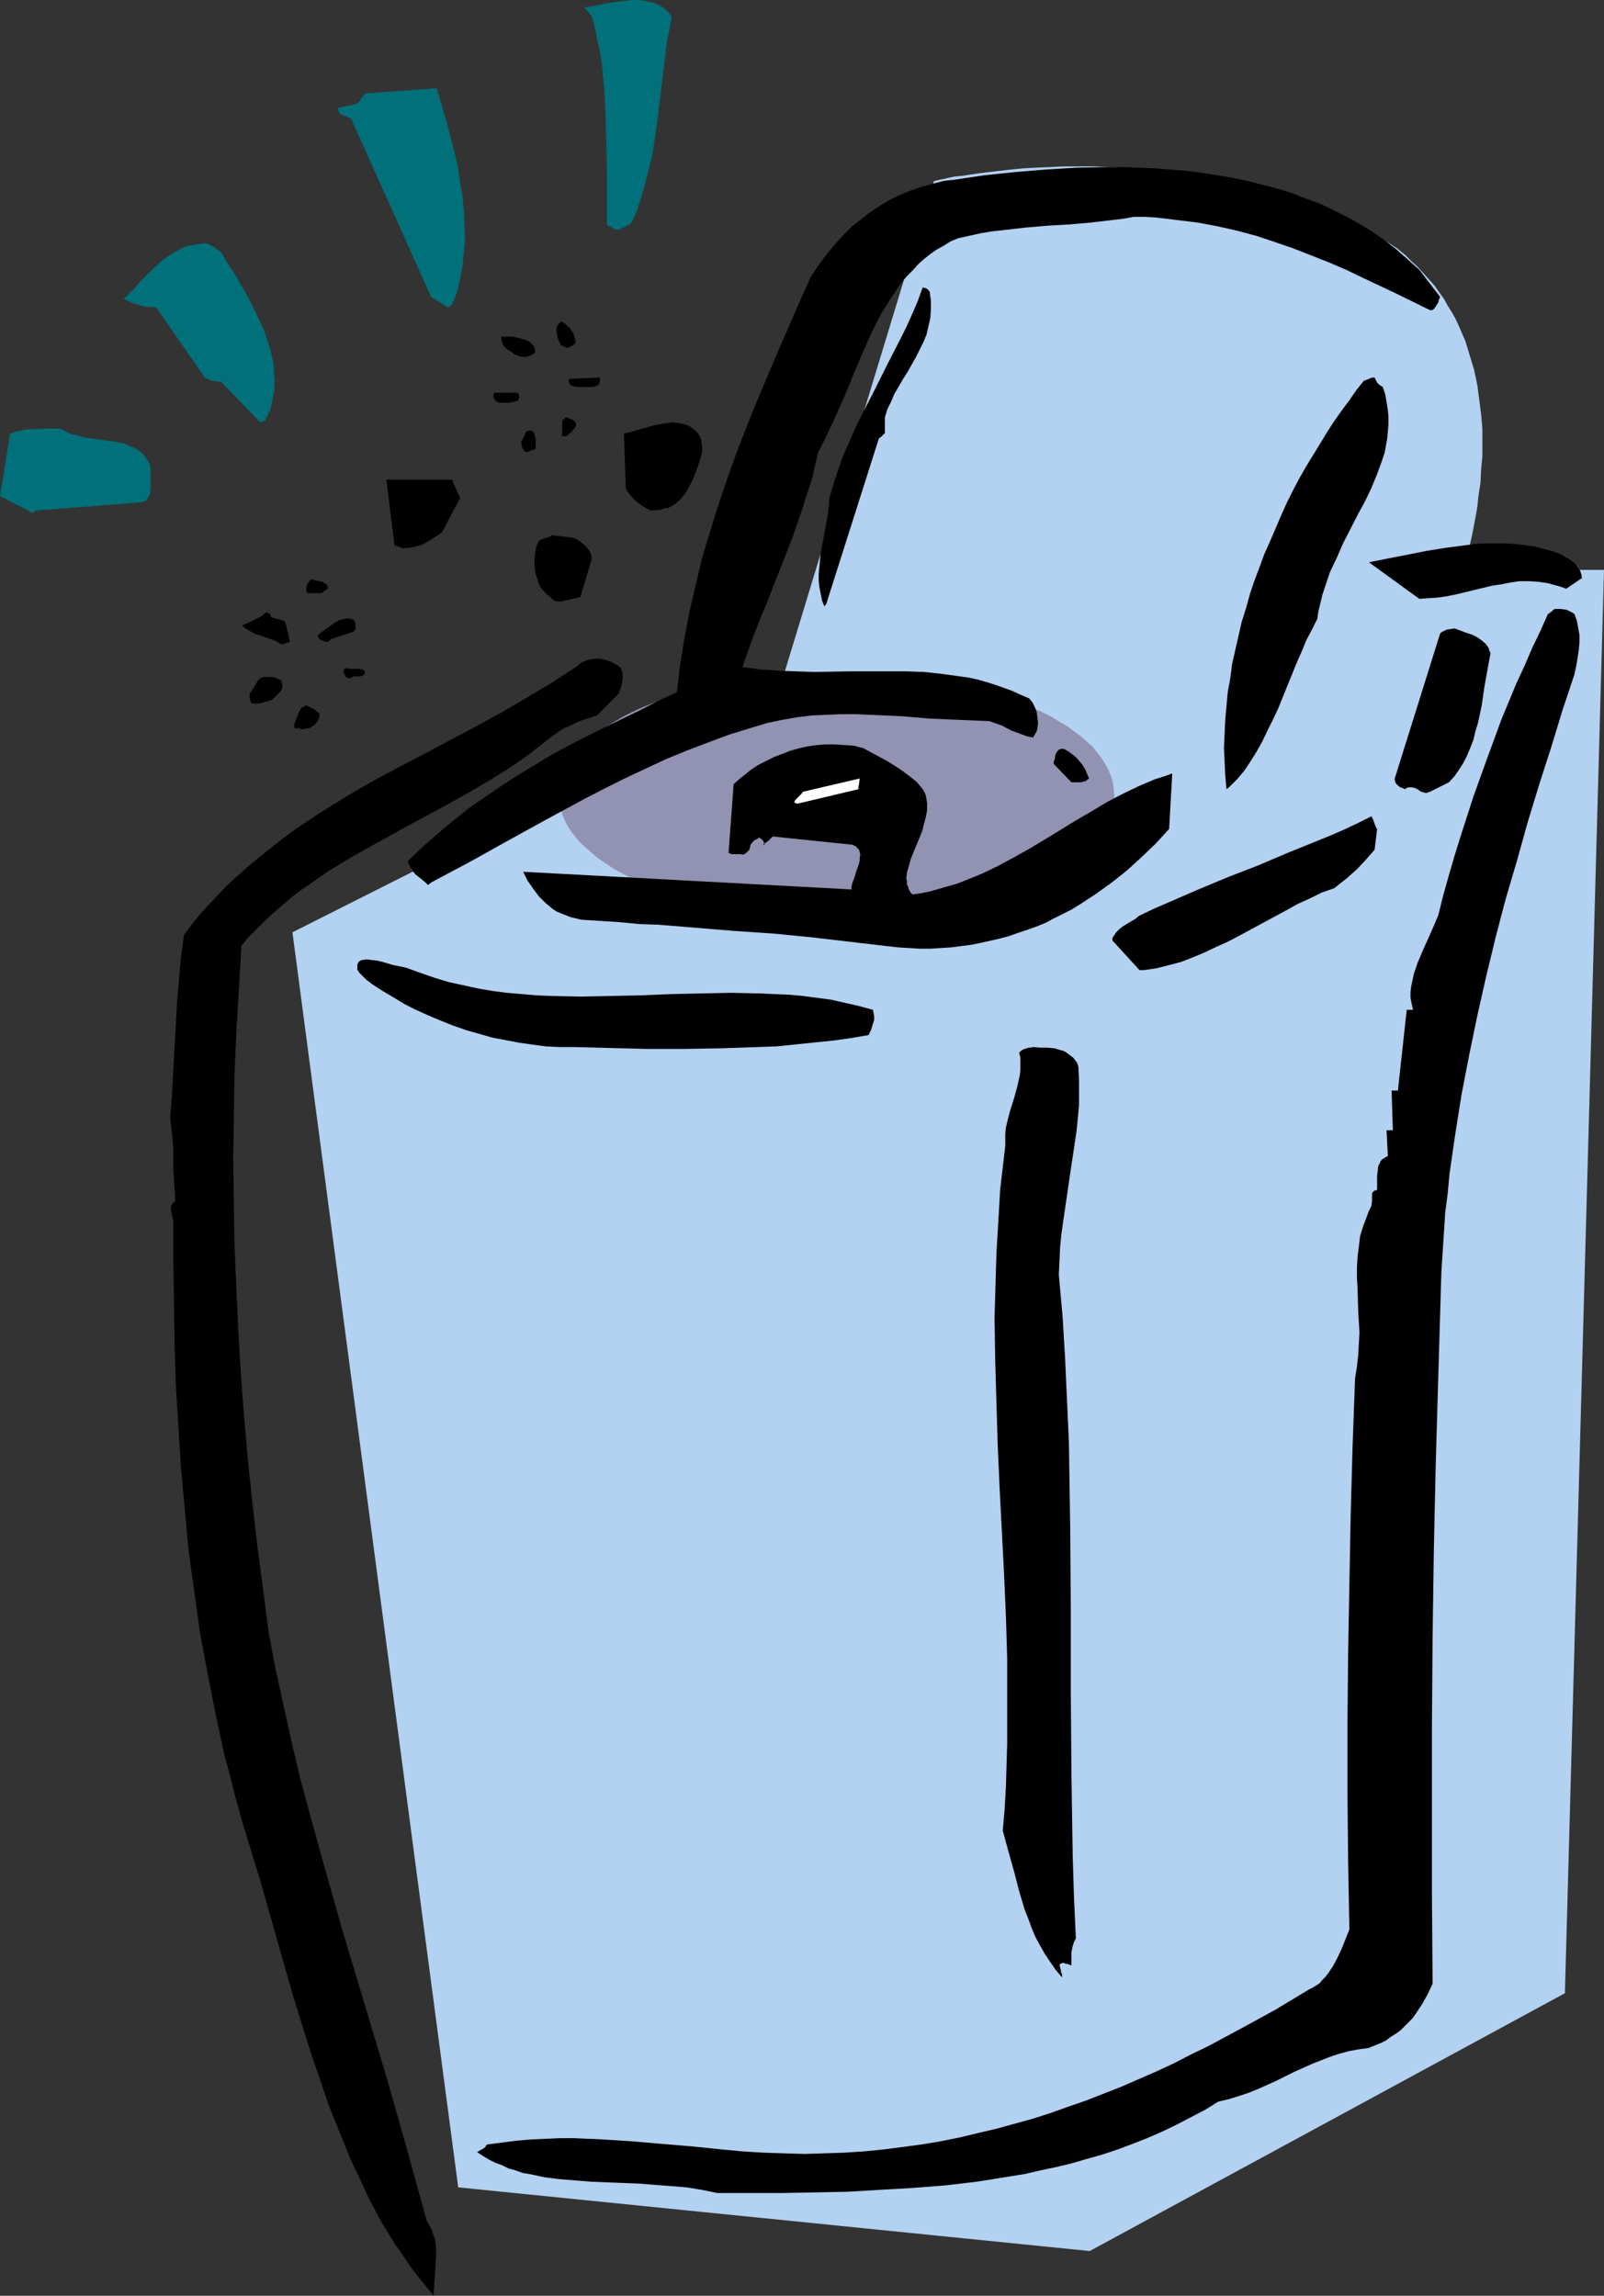 <?xml version="1.0" encoding="UTF-8" standalone="no"?>
<svg
   version="1.0"
   width="108.808mm"
   height="155.711mm"
   id="svg34"
   sodipodi:docname="Washer 03.wmf"
   xmlns:inkscape="http://www.inkscape.org/namespaces/inkscape"
   xmlns:sodipodi="http://sodipodi.sourceforge.net/DTD/sodipodi-0.dtd"
   xmlns="http://www.w3.org/2000/svg"
   xmlns:svg="http://www.w3.org/2000/svg">
  <rect width="100%" height="100%" fill="#333333" stroke="none"/>
  <sodipodi:namedview
     id="namedview34"
     pagecolor="#ffffff"
     bordercolor="#000000"
     borderopacity="0.25"
     inkscape:showpageshadow="2"
     inkscape:pageopacity="0.0"
     inkscape:pagecheckerboard="0"
     inkscape:deskcolor="#d1d1d1"
     inkscape:document-units="mm" />
  <defs
     id="defs1">
    <pattern
       id="WMFhbasepattern"
       patternUnits="userSpaceOnUse"
       width="6"
       height="6"
       x="0"
       y="0" />
  </defs>
  <path
     style="fill:#b3d1f0;fill-opacity:1;fill-rule:evenodd;stroke:none"
     d="M 117.475,560.721 74.977,238.993 200.047,175.973 239.475,46.377 h 0.162 v 0 h 0.323 l 0.162,-0.162 h 0.323 l 0.485,-0.162 0.97,-0.162 1.293,-0.323 1.616,-0.323 1.777,-0.162 2.101,-0.323 2.262,-0.323 2.585,-0.323 2.747,-0.323 2.909,-0.323 3.232,-0.323 3.232,-0.162 3.555,-0.162 3.555,-0.162 h 3.878 3.878 l 4.201,0.162 4.201,0.162 4.201,0.323 4.524,0.485 4.524,0.485 4.524,0.808 4.686,0.808 4.848,0.97 4.686,1.131 4.848,1.293 4.848,1.454 5.009,1.616 4.848,1.939 5.009,2.101 2.424,1.131 2.262,1.131 2.101,1.131 2.101,1.454 2.101,1.293 1.939,1.293 1.777,1.454 1.616,1.616 1.616,1.454 1.454,1.616 1.454,1.616 1.454,1.616 1.131,1.616 1.293,1.778 0.97,1.778 1.131,1.778 0.97,1.778 0.808,1.778 1.616,3.717 1.131,3.717 1.131,3.717 0.808,3.878 0.485,3.717 0.485,3.717 0.323,3.717 v 3.555 3.555 l -0.323,3.393 -0.162,3.393 -0.485,3.07 -0.323,3.07 -0.485,2.747 -0.485,2.585 -0.485,2.424 -0.485,2.101 -0.485,1.778 -0.323,0.808 -0.162,0.808 -0.162,0.646 -0.162,0.646 -0.162,0.323 -0.162,0.485 v 0.323 l -0.162,0.162 v 0.162 0.162 h 36.196 l -10.019,364.873 -121.838,66.091 z"
     id="path1" />
  <path
     style="fill:#9292b3;fill-opacity:1;fill-rule:evenodd;stroke:none"
     d="m 214.914,172.418 h 3.555 l 3.555,0.162 3.555,0.162 3.555,0.323 3.393,0.323 3.393,0.323 3.232,0.485 3.232,0.646 3.232,0.646 2.909,0.646 3.07,0.808 2.909,0.808 2.747,0.808 2.585,0.97 2.585,0.97 2.424,0.97 2.424,1.131 2.262,1.131 2.101,1.293 1.939,1.131 1.777,1.293 1.777,1.293 1.616,1.454 1.454,1.293 1.131,1.454 1.131,1.454 0.97,1.616 0.808,1.454 0.646,1.616 0.485,1.616 0.162,1.616 0.162,1.616 -0.162,1.616 -0.162,1.616 -0.485,1.616 -0.646,1.454 -0.808,1.616 -0.97,1.454 -1.131,1.454 -1.131,1.454 -1.454,1.293 -1.616,1.454 -1.777,1.293 -1.777,1.293 -1.939,1.293 -2.101,1.131 -2.262,1.131 -2.424,1.131 -2.424,0.97 -2.585,0.97 -2.585,0.97 -2.747,0.97 -2.909,0.808 -3.07,0.646 -2.909,0.808 -3.232,0.646 -3.232,0.485 -3.232,0.485 -3.393,0.485 -3.393,0.323 -3.555,0.323 -3.555,0.162 -3.555,0.162 h -3.555 -3.717 l -3.717,-0.162 -3.555,-0.162 -3.555,-0.323 -3.393,-0.323 -3.393,-0.485 -3.393,-0.485 -3.232,-0.485 -3.07,-0.646 -3.07,-0.808 -3.07,-0.646 -2.909,-0.808 -2.747,-0.97 -2.747,-0.97 -2.585,-0.97 -2.424,-0.97 -2.424,-1.131 -2.262,-1.131 -2.101,-1.131 -1.939,-1.293 -1.939,-1.293 -1.616,-1.293 -1.616,-1.454 -1.454,-1.293 -1.293,-1.454 -1.131,-1.454 -0.97,-1.454 -0.808,-1.616 -0.646,-1.454 -0.323,-1.616 -0.323,-1.616 -0.162,-1.616 0.162,-1.616 0.323,-1.616 0.323,-1.616 0.646,-1.616 0.808,-1.454 0.97,-1.616 1.131,-1.454 1.293,-1.454 1.454,-1.293 1.616,-1.454 1.616,-1.293 1.939,-1.293 1.939,-1.131 2.101,-1.293 2.262,-1.131 2.424,-1.131 2.424,-0.97 2.585,-0.97 2.747,-0.97 2.747,-0.808 2.909,-0.808 3.07,-0.808 3.07,-0.646 3.07,-0.646 3.232,-0.646 3.393,-0.485 3.393,-0.323 3.393,-0.323 3.555,-0.323 3.555,-0.162 3.717,-0.162 z"
     id="path2" />
  <path
     style="fill:#000000;fill-opacity:1;fill-rule:evenodd;stroke:none"
     d="m 111.173,588.03 0.162,-2.424 0.323,-4.686 0.162,-2.424 v -2.262 l -0.162,-1.293 -0.162,-1.131 -0.485,-1.131 -0.323,-1.131 -0.646,-1.131 -0.646,-1.131 -2.585,-9.372 -2.585,-9.372 -5.332,-18.745 -11.311,-37.651 -5.332,-18.906 -2.585,-9.372 -2.585,-9.534 -2.262,-9.534 -2.101,-9.534 -2.101,-9.534 -1.777,-9.534 -1.454,-11.311 -1.454,-10.988 -1.293,-11.15 -1.131,-10.988 -0.97,-10.988 -0.808,-10.827 -0.646,-10.988 -0.485,-10.827 -0.485,-10.988 -0.162,-10.988 -0.162,-10.827 0.162,-10.988 0.162,-10.827 0.485,-10.988 0.646,-10.988 0.646,-11.15 1.939,-2.262 2.101,-2.101 2.101,-2.101 2.101,-1.939 2.262,-1.939 2.262,-1.939 2.262,-1.778 2.424,-1.616 4.848,-3.393 5.009,-3.07 5.171,-2.909 10.503,-5.817 10.503,-5.656 5.171,-2.909 5.171,-3.07 5.009,-3.07 4.848,-3.393 2.262,-1.778 2.262,-1.778 1.454,-1.131 1.616,-1.131 1.454,-0.97 1.616,-0.646 1.616,-0.808 1.616,-0.646 3.555,-1.131 5.656,-5.656 0.162,-0.646 0.323,-0.646 0.162,-0.808 0.162,-0.808 0.162,-0.97 v -0.808 l -0.162,-0.97 -0.323,-0.808 -0.485,-0.485 -0.485,-0.323 -1.454,-0.808 -1.454,-0.485 -1.454,-0.323 h -1.616 l -0.808,0.162 -0.808,0.162 -0.646,0.323 -0.646,0.162 -0.646,0.485 -0.485,0.485 -3.232,2.101 -3.232,2.101 -6.464,3.878 -6.625,3.878 -6.787,3.717 -13.412,7.11 -6.787,3.555 -6.625,3.555 -6.625,3.878 -6.464,4.04 -3.232,2.101 -3.07,2.101 -3.07,2.262 -3.07,2.424 -3.07,2.424 -2.909,2.424 -2.909,2.585 -2.909,2.747 -2.747,2.909 -2.747,2.909 -2.585,3.07 -2.424,3.232 -0.808,5.817 -0.485,5.656 -0.485,5.656 -0.323,5.817 -0.323,5.817 -0.323,5.817 -0.323,6.14 -0.485,6.14 0.323,2.909 0.323,2.747 0.162,2.585 v 2.585 2.424 l 0.162,2.585 0.162,2.747 0.162,2.747 -0.646,0.646 -0.323,0.485 -0.162,0.646 v 0.646 l 0.162,0.646 0.162,0.646 0.323,1.454 v 10.503 l 0.162,10.503 0.162,10.503 0.323,10.503 0.646,10.503 0.646,10.503 0.97,10.503 0.97,10.665 1.454,10.503 1.454,10.503 1.939,10.503 2.101,10.665 2.262,10.503 1.454,5.333 1.293,5.171 1.454,5.333 1.616,5.333 1.616,5.333 1.616,5.171 8.403,29.571 2.262,7.272 2.262,7.272 2.424,7.11 2.424,7.11 2.747,6.787 2.747,6.787 3.07,6.464 1.454,3.232 1.616,3.07 1.616,3.07 1.777,2.909 1.777,2.909 1.939,2.747 1.939,2.909 1.939,2.585 2.101,2.585 2.101,2.585 z"
     id="path3" />
  <path
     style="fill:#000000;fill-opacity:1;fill-rule:evenodd;stroke:none"
     d="m 183.888,562.176 h 8.241 8.241 l 8.403,-0.162 8.403,-0.162 8.241,-0.485 8.403,-0.485 8.403,-0.646 8.241,-0.97 4.04,-0.646 4.04,-0.646 4.04,-0.646 4.201,-0.97 3.878,-0.808 4.04,-0.97 3.878,-1.131 4.04,-1.131 3.878,-1.293 3.878,-1.454 3.717,-1.454 3.717,-1.616 3.717,-1.778 3.717,-1.939 3.717,-1.939 3.393,-2.101 2.747,-0.646 2.585,-0.808 2.424,-0.808 2.424,-0.97 4.686,-2.101 4.524,-2.262 4.686,-2.101 4.524,-1.778 2.424,-0.808 2.424,-0.646 2.585,-0.485 2.424,-0.323 1.616,-0.646 1.616,-0.646 1.293,-0.646 1.293,-0.97 1.293,-0.808 1.131,-0.808 0.97,-0.97 1.131,-1.131 0.97,-0.97 0.808,-1.131 1.616,-2.424 1.454,-2.585 1.293,-2.747 -0.162,-22.461 v -22.3 -22.138 l 0.162,-22.138 0.323,-22.138 0.485,-22.138 0.646,-22.138 0.646,-21.976 0.162,-5.171 0.323,-5.009 0.323,-5.009 0.323,-5.009 0.646,-5.009 0.485,-5.171 1.454,-10.019 1.616,-10.18 1.939,-10.019 2.101,-10.18 2.262,-10.019 2.424,-10.019 2.585,-9.857 2.909,-9.857 2.747,-9.857 2.909,-9.534 3.07,-9.534 2.909,-9.534 3.07,-9.211 0.485,-2.262 0.323,-1.939 0.323,-2.101 0.162,-1.939 v -1.939 l -0.323,-1.778 -0.323,-1.778 -0.646,-1.778 -0.485,-0.323 -0.646,-0.323 -0.646,-0.323 -0.485,-0.162 -1.454,-0.162 h -1.293 l -0.323,0.162 -0.162,0.162 -0.162,0.162 v 0 l -0.162,0.162 -0.485,0.323 -0.162,0.162 -0.323,0.162 -1.939,4.363 -2.101,4.363 -1.939,4.525 -2.101,4.525 -1.939,4.686 -1.939,4.686 -3.555,9.695 -3.555,9.857 -3.232,10.019 -1.616,5.171 -1.454,5.009 -1.454,5.171 -1.293,5.171 -1.293,3.07 -2.747,6.14 -1.293,3.07 -0.485,1.454 -0.485,1.454 -0.323,1.616 -0.323,1.454 -0.162,1.454 v 1.454 l 0.323,1.616 0.323,1.454 h -1.616 l -2.262,20.684 h -1.616 l 0.323,10.18 h -1.616 l 0.323,6.625 -0.646,0.323 -0.485,0.323 -0.485,0.323 -0.323,0.485 -0.162,0.485 -0.323,0.485 -0.162,1.293 -0.162,1.293 v 2.585 1.131 h -0.323 l -0.323,0.162 -0.323,0.162 -0.323,0.485 v 0.485 1.293 l -0.162,1.454 -0.646,1.293 -0.485,1.293 -0.97,2.585 -0.808,2.585 -0.323,2.747 -0.323,2.585 -0.162,2.585 v 2.747 l 0.162,2.747 0.162,5.656 0.323,5.656 -0.162,2.909 -0.162,2.909 -0.323,2.909 -0.485,3.07 -0.646,17.937 -0.485,17.613 -0.323,17.613 -0.323,17.452 -0.162,17.613 v 17.613 l 0.162,17.613 0.162,8.888 0.162,8.888 -1.939,4.848 -1.131,2.424 -1.131,2.101 -1.293,1.939 -0.646,0.808 -0.808,0.808 -0.646,0.808 -0.97,0.646 -0.808,0.485 -0.97,0.485 -8.564,5.171 -8.564,4.686 -8.726,4.686 -4.363,2.101 -4.363,2.262 -4.524,2.101 -8.887,3.878 -4.524,1.778 -4.524,1.778 -4.686,1.616 -4.524,1.616 -4.524,1.454 -4.686,1.293 -4.686,1.293 -4.848,1.131 -4.686,1.131 -4.848,0.97 -4.848,0.808 -4.848,0.646 -5.009,0.646 -5.009,0.485 -5.009,0.323 -5.009,0.162 -5.171,0.162 -5.171,-0.162 -5.171,-0.162 -5.332,-0.323 -5.171,-0.485 -7.918,-0.808 -7.756,-0.646 -7.595,-0.646 -7.433,-0.485 -7.433,-0.323 h -3.717 l -3.717,0.162 -3.717,0.162 -3.717,0.323 -3.717,0.485 -3.717,0.485 -0.323,0.323 -0.162,0.323 -0.646,0.485 -0.646,0.323 -0.485,0.323 -0.323,0.162 1.454,0.97 1.616,0.97 1.616,0.808 1.777,0.646 1.616,0.808 1.777,0.485 1.777,0.646 1.939,0.323 3.717,0.808 3.878,0.485 4.04,0.323 4.04,0.323 8.079,0.323 4.201,0.162 4.04,0.323 4.201,0.323 4.04,0.323 3.878,0.646 z"
     id="path4" />
  <path
     style="fill:#000000;fill-opacity:1;fill-rule:evenodd;stroke:none"
     d="m 272.278,506.103 v -0.162 l -0.162,-0.162 -0.162,-0.808 -0.162,-0.646 -0.162,-0.646 0.323,-0.323 0.485,-0.162 h 0.323 l 0.323,0.162 0.808,0.162 0.808,0.323 v -1.778 -1.616 l 0.162,-0.808 0.162,-0.808 0.323,-0.97 0.485,-0.97 -0.485,-10.665 -0.323,-10.503 -0.162,-10.503 -0.162,-10.665 -0.162,-21.007 v -21.168 l -0.162,-21.33 -0.162,-10.503 -0.162,-10.827 -0.485,-10.665 -0.485,-10.665 -0.646,-10.827 -0.97,-10.827 0.162,-3.393 0.162,-3.555 0.323,-3.393 0.485,-3.393 0.97,-6.625 0.97,-6.625 0.97,-6.464 0.485,-3.232 0.323,-3.232 0.323,-3.393 v -3.232 -3.393 l -0.162,-3.393 -0.323,-0.97 -0.485,-0.646 -0.485,-0.646 -0.646,-0.485 -0.646,-0.485 -0.646,-0.485 -0.646,-0.323 -0.646,-0.162 -1.616,-0.485 -1.777,-0.162 h -1.777 l -1.939,-0.162 -0.646,0.162 h -0.485 l -0.485,0.162 -0.97,0.323 -0.485,0.323 -0.485,0.485 0.323,1.293 v 1.454 1.616 l -0.162,1.454 -0.323,1.454 -0.323,1.454 -0.808,2.909 -0.97,3.07 -0.808,3.07 -0.323,1.454 -0.162,1.616 v 1.454 1.616 l -0.646,5.494 -0.646,5.494 -0.323,5.494 -0.323,5.494 -0.323,5.494 -0.162,5.494 -0.323,10.988 0.162,10.827 0.323,10.988 0.323,10.827 0.485,10.988 1.131,21.815 0.485,10.988 0.323,10.827 v 11.15 10.988 l -0.162,5.494 -0.162,5.494 -0.323,5.656 -0.485,5.494 1.454,5.332 1.454,5.171 1.293,5.009 1.454,4.848 0.97,2.424 0.808,2.262 0.97,2.262 1.131,2.101 1.293,2.262 1.293,1.939 1.454,2.101 1.616,1.939 z"
     id="path5" />
  <path
     style="fill:#000000;fill-opacity:1;fill-rule:evenodd;stroke:none"
     d="m 146.885,268.403 18.906,0.485 h 9.534 l 9.534,-0.162 9.534,-0.323 4.686,-0.162 4.686,-0.485 4.686,-0.485 4.848,-0.485 4.686,-0.646 4.686,-0.808 0.323,-0.646 0.323,-0.646 0.485,-1.616 0.323,-0.97 v -0.808 l -0.162,-0.97 -0.162,-0.808 -3.555,-0.97 -3.555,-0.808 -3.555,-0.808 -3.555,-0.485 -3.717,-0.485 -3.555,-0.323 -3.717,-0.162 -3.717,-0.162 -7.595,-0.162 -7.595,0.162 -7.595,0.162 -7.595,0.323 -7.756,0.162 -7.756,0.162 -7.595,-0.162 -3.878,-0.162 -3.717,-0.323 -3.878,-0.323 -3.717,-0.485 -3.717,-0.646 -3.717,-0.808 -3.717,-0.808 -3.717,-1.131 -3.717,-1.293 -3.555,-1.293 -1.616,-0.323 -1.616,-0.323 -2.747,-0.808 -1.293,-0.323 -1.454,-0.162 -1.293,-0.162 -1.293,0.162 -0.646,0.323 -0.323,0.485 -0.162,0.323 v 0.485 0.323 0.485 l 0.485,0.808 0.808,0.808 0.808,0.808 0.323,0.323 0.485,0.323 0.808,0.646 2.747,1.778 2.747,1.616 2.909,1.778 2.909,1.454 3.232,1.454 3.07,1.293 3.232,1.293 3.232,1.131 3.393,0.97 3.393,0.97 3.393,0.646 3.393,0.646 3.393,0.485 3.555,0.485 3.393,0.162 z"
     id="path6" />
  <path
     style="fill:#000000;fill-opacity:1;fill-rule:evenodd;stroke:none"
     d="m 293.284,248.689 3.232,-0.485 3.232,-0.808 3.07,-0.808 2.909,-1.131 3.07,-1.293 3.07,-1.454 2.909,-1.293 3.07,-1.616 5.979,-3.232 5.979,-3.232 2.909,-1.616 3.232,-1.454 2.909,-1.454 3.232,-1.131 1.616,-1.293 1.454,-1.131 1.454,-1.293 1.293,-1.131 2.262,-2.424 1.131,-1.293 1.131,-1.293 0.646,-5.333 -0.162,-0.162 -0.162,-0.323 -0.323,-0.808 -0.323,-0.97 -0.485,-0.97 -3.232,1.616 -3.393,1.616 -3.717,1.616 -3.555,1.454 -7.595,3.07 -7.595,3.232 -7.918,3.07 -7.756,3.232 -7.433,3.232 -3.717,1.616 -3.717,1.778 -0.97,0.808 -1.131,0.646 -2.101,1.293 -0.808,0.646 -0.808,0.808 -0.646,0.97 -0.323,0.485 v 0.646 l 6.948,7.595 z"
     id="path7" />
  <path
     style="fill:#000000;fill-opacity:1;fill-rule:evenodd;stroke:none"
     d="m 227.518,242.548 2.909,0.323 2.747,0.162 2.585,0.162 h 2.747 l 2.585,-0.162 2.585,-0.162 2.585,-0.323 2.585,-0.323 2.424,-0.485 5.009,-1.131 2.424,-0.646 2.262,-0.808 2.424,-0.808 2.262,-0.808 2.424,-0.97 2.101,-1.131 2.262,-1.131 2.262,-1.131 2.101,-1.293 4.201,-2.747 4.04,-2.909 3.878,-3.07 3.717,-3.393 3.717,-3.555 3.393,-3.717 0.808,-14.22 -2.262,0.808 -2.101,0.646 -4.201,1.778 -4.04,1.939 -4.04,2.101 -4.04,2.424 -3.878,2.262 -7.918,4.848 -4.04,2.424 -4.04,2.262 -4.201,2.262 -4.04,1.939 -4.363,1.778 -2.101,0.808 -2.262,0.646 -2.262,0.646 -2.262,0.646 -2.262,0.485 -2.262,0.323 -0.485,-0.485 -0.485,-0.808 -0.162,-0.646 -0.323,-0.646 v -0.808 l -0.162,-0.646 0.162,-1.616 0.485,-1.616 0.485,-1.778 0.646,-1.616 0.808,-1.939 1.454,-3.555 0.485,-1.939 0.485,-1.778 0.323,-1.778 v -1.778 l -0.162,-0.97 -0.162,-0.97 -0.323,-0.808 -0.485,-0.808 -0.646,-0.808 -0.808,-0.97 -1.777,-1.454 -1.939,-1.454 -1.939,-1.293 -2.101,-1.293 -2.101,-1.131 -2.101,-1.131 -1.777,-0.97 -2.424,-0.646 -2.424,-0.162 -2.424,-0.162 h -2.424 l -2.262,0.162 -2.262,0.323 -2.262,0.485 -2.262,0.646 -2.101,0.808 -2.101,0.808 -1.939,0.97 -1.939,0.97 -1.777,1.131 -1.616,1.293 -1.616,1.293 -1.454,1.293 -1.293,17.613 0.323,0.162 0.485,0.162 h 1.777 0.646 l 0.323,0.162 0.485,-0.162 0.323,-0.162 0.485,-0.485 0.485,-0.485 0.162,-0.646 0.162,-0.646 0.485,-0.646 0.485,-0.485 0.323,-0.162 0.485,-0.162 0.162,-0.162 v -0.162 h 0.162 0.162 l 0.485,0.323 0.485,0.485 0.162,0.485 0.162,0.323 v 0 0.162 h -0.162 -0.323 l 1.454,-0.97 0.646,-0.646 0.485,-0.485 20.36,2.101 0.808,0.323 0.485,0.485 0.485,0.485 0.162,0.646 0.162,0.646 -0.162,0.646 v 0.808 l -0.162,0.808 -0.646,1.778 -0.485,1.616 -0.646,1.778 -0.162,0.808 v 0.646 l -84.188,-4.525 1.131,2.262 1.454,2.101 1.454,1.939 0.808,0.808 0.808,0.808 0.97,0.808 0.97,0.808 0.97,0.646 1.131,0.485 1.293,0.485 1.131,0.485 1.454,0.323 1.293,0.323 10.019,0.646 5.009,0.485 4.848,0.162 19.714,1.616 9.695,0.646 9.857,0.97 9.695,1.131 z"
     id="path8" />
  <path
     style="fill:#000000;fill-opacity:1;fill-rule:evenodd;stroke:none"
     d="m 110.527,226.228 10.019,-5.333 9.857,-5.494 9.695,-5.333 9.857,-5.332 5.009,-2.585 5.171,-2.585 5.171,-2.424 5.171,-2.424 5.494,-2.262 5.494,-2.101 5.656,-2.101 5.817,-1.778 3.717,-1.131 3.878,-0.808 3.717,-0.646 3.878,-0.485 3.717,-0.162 3.717,-0.162 h 3.878 l 3.717,0.162 7.595,0.323 3.878,0.323 3.717,0.323 7.756,0.323 3.878,0.162 3.717,0.162 1.777,0.646 1.454,0.485 1.131,0.646 1.293,0.646 1.293,0.485 1.293,0.485 1.293,0.485 1.616,0.323 0.323,-0.485 0.323,-0.646 0.323,-0.485 0.162,-0.808 0.162,-1.293 -0.162,-1.454 -0.162,-1.293 -0.485,-1.293 -0.646,-1.293 -0.808,-0.97 -2.262,-0.97 -2.101,-0.97 -2.262,-0.808 -2.262,-0.808 -2.101,-0.646 -2.262,-0.646 -2.262,-0.485 -2.262,-0.323 -4.686,-0.646 -4.524,-0.485 -4.686,-0.162 h -4.686 -9.372 l -9.372,0.162 -4.686,-0.162 -4.524,-0.162 -4.686,-0.323 -4.524,-0.646 1.131,-3.232 1.131,-3.232 2.585,-6.625 1.454,-3.393 1.293,-3.393 2.747,-6.948 2.747,-7.11 2.424,-7.11 1.131,-3.555 1.131,-3.393 0.808,-3.555 0.808,-3.393 1.939,-3.878 1.939,-4.04 3.555,-8.08 1.616,-4.04 3.393,-7.918 1.777,-3.878 1.939,-3.717 2.101,-3.393 2.262,-3.393 1.131,-1.616 1.293,-1.454 1.454,-1.454 1.293,-1.454 1.454,-1.293 1.616,-1.293 1.616,-1.131 1.777,-0.97 1.777,-1.131 1.939,-0.808 2.909,-0.646 2.909,-0.646 2.909,-0.485 2.909,-0.323 5.656,-0.646 5.656,-0.485 2.747,-0.162 2.909,-0.162 5.494,-0.485 5.494,-0.646 2.747,-0.323 2.747,-0.485 h 2.909 l 2.747,0.162 2.747,0.323 2.585,0.323 5.332,0.646 5.171,0.97 5.009,1.131 4.848,1.293 4.848,1.616 4.686,1.616 4.524,1.778 4.524,1.778 4.524,1.939 4.363,2.101 8.564,4.04 8.564,4.201 h 0.485 l 0.323,-0.162 0.323,-0.323 0.323,-0.485 0.323,-0.485 0.323,-0.485 0.162,-0.808 0.323,-0.646 -5.332,-6.948 -2.909,-2.585 -2.909,-2.585 -3.07,-2.424 -3.07,-2.101 -3.393,-2.101 -3.232,-1.778 -3.555,-1.778 -3.393,-1.616 -3.555,-1.293 -3.717,-1.454 -3.717,-1.131 -3.717,-0.97 -3.878,-0.97 -3.878,-0.808 -3.878,-0.646 -4.04,-0.646 -3.878,-0.485 -4.04,-0.323 -4.04,-0.323 -4.04,-0.162 -4.04,-0.162 h -3.878 l -8.079,0.162 -8.079,0.485 -7.756,0.646 -7.756,0.808 -7.595,1.131 -2.909,0.323 -3.07,0.808 -2.909,0.808 -2.747,0.97 -2.747,1.131 -2.585,1.293 -2.424,1.454 -2.424,1.616 -2.262,1.778 -2.262,1.778 -2.101,2.101 -1.939,2.101 -1.777,2.101 -1.777,2.262 -1.616,2.262 -1.454,2.262 -2.747,6.14 -2.747,6.302 -2.747,6.302 -2.747,6.464 -2.747,6.464 -2.585,6.464 -2.585,6.625 -2.424,6.787 -2.262,6.625 -2.101,6.787 -2.101,6.948 -1.616,6.787 -1.616,6.948 -1.293,6.787 -1.131,6.948 -0.808,6.948 -4.848,2.262 -4.686,2.424 -4.686,2.262 -4.686,2.262 -4.524,2.262 -4.363,2.262 -4.524,2.424 -4.201,2.585 -4.363,2.585 -4.201,2.747 -4.04,2.747 -4.201,2.909 -4.04,3.232 -3.878,3.232 -3.878,3.393 -3.878,3.717 0.323,0.97 0.485,0.808 0.485,0.808 0.646,0.808 1.616,1.293 0.808,0.646 0.808,0.808 z"
     id="path9" />
  <path
     style="fill:#ffffff;fill-opacity:1;fill-rule:evenodd;stroke:none"
     d="m 204.41,206.029 15.674,-3.717 v -0.646 l 0.162,-0.646 0.162,-1.454 -14.543,3.393 -0.485,0.646 -0.485,0.485 -0.646,0.646 -0.323,0.323 -0.323,0.646 z"
     id="path10" />
  <path
     style="fill:#000000;fill-opacity:1;fill-rule:evenodd;stroke:none"
     d="m 366.646,202.958 4.848,-2.424 1.454,-1.616 1.131,-1.616 1.131,-1.778 0.97,-1.939 0.808,-1.939 0.808,-2.101 0.485,-2.101 0.646,-2.101 0.97,-4.525 0.646,-4.525 0.808,-4.525 0.808,-4.363 -0.323,-0.646 -0.162,-0.646 -0.808,-1.131 -0.97,-0.808 -1.131,-0.808 -1.293,-0.646 -1.454,-0.485 -3.07,-1.131 -1.131,0.162 -0.97,0.162 -0.97,0.485 -0.323,0.162 -0.323,0.323 -11.634,37.166 v 0.485 l 0.162,0.485 0.162,0.323 0.323,0.323 0.323,0.323 0.485,0.323 0.485,0.162 0.646,0.323 0.485,-0.323 0.485,-0.162 h 0.485 0.323 l 0.808,0.162 0.646,0.323 0.646,0.485 0.808,0.323 0.808,0.162 0.485,-0.162 z"
     id="path11" />
  <path
     style="fill:#000000;fill-opacity:1;fill-rule:evenodd;stroke:none"
     d="m 315.26,201.666 1.939,-1.939 1.777,-2.101 1.616,-2.424 1.616,-2.585 1.454,-2.585 1.293,-2.747 1.454,-2.909 1.293,-2.747 2.424,-5.979 2.424,-5.979 1.293,-2.909 1.131,-2.747 1.454,-2.747 1.293,-2.585 0.323,-2.101 0.485,-1.939 0.485,-2.101 0.646,-1.939 1.293,-3.878 1.777,-3.717 1.616,-3.717 3.717,-7.272 1.939,-3.555 1.616,-3.393 1.454,-3.555 1.293,-3.555 0.646,-1.939 0.323,-1.778 0.323,-1.778 0.162,-1.778 0.162,-1.939 v -1.778 l -0.162,-1.939 -0.323,-1.939 -0.323,-1.939 -0.646,-1.939 -0.485,-0.323 -0.323,-0.162 -0.646,-0.646 -0.323,-0.646 -0.323,-0.646 h -0.485 l -0.646,0.162 -0.646,0.323 -0.97,0.323 -1.939,2.424 -1.777,2.585 -1.939,2.585 -1.939,2.747 -1.777,2.747 -1.777,2.909 -1.777,2.909 -1.777,2.909 -1.777,3.07 -1.616,3.07 -1.616,3.232 -1.454,3.232 -1.454,3.393 -1.454,3.393 -1.454,3.232 -1.293,3.555 -1.293,3.393 -1.131,3.393 -0.97,3.555 -1.131,3.555 -0.808,3.555 -0.808,3.555 -0.808,3.555 -0.485,3.717 -0.646,3.555 -0.323,3.555 -0.323,3.555 -0.162,3.555 -0.162,3.555 0.162,3.555 0.162,3.555 0.323,3.555 z"
     id="path12" />
  <path
     style="fill:#000000;fill-opacity:1;fill-rule:evenodd;stroke:none"
     d="m 276.479,200.535 h 0.646 l 0.646,-0.162 0.646,-0.162 0.323,-0.323 0.485,-0.323 -0.485,-1.131 -0.485,-1.131 -0.646,-1.131 -0.808,-0.97 -0.808,-0.97 -0.97,-0.808 -1.131,-0.808 -1.131,-0.646 h -0.808 l -0.646,0.323 -0.323,0.485 -0.323,0.485 v 0.323 l -0.162,0.162 v 0.646 l -0.323,0.808 v 0.646 l 4.524,4.686 z"
     id="path13" />
  <path
     style="fill:#000000;fill-opacity:1;fill-rule:evenodd;stroke:none"
     d="m 77.078,186.961 1.131,-0.162 1.131,-0.162 0.808,-0.485 0.808,-0.646 0.323,-0.485 0.323,-0.485 0.323,-0.808 v -0.808 l -1.454,-1.131 -0.97,-0.485 -0.97,-0.485 -0.646,0.323 -0.646,0.323 -0.323,0.646 -0.323,0.485 -0.485,1.454 -0.646,1.454 v 0.808 l 0.162,0.323 v 0.162 h 0.162 l 0.162,-0.162 h 0.808 z"
     id="path14" />
  <path
     style="fill:#000000;fill-opacity:1;fill-rule:evenodd;stroke:none"
     d="m 65.444,180.336 h 0.97 l 0.808,-0.162 0.485,-0.162 0.485,-0.162 0.646,-0.162 0.646,-0.162 0.323,-0.162 0.323,-0.323 0.808,-0.808 0.808,-0.808 0.646,-0.97 v -0.323 -0.485 l -0.162,-0.646 -0.162,-0.646 -0.485,-0.162 -0.646,-0.323 -1.293,-0.323 h -0.646 -0.808 -0.646 l -0.808,0.323 -0.485,0.485 -0.323,0.485 -0.485,0.808 -0.646,0.97 -0.323,0.646 -0.485,0.485 v 0.97 l 0.162,0.808 0.162,0.485 0.323,0.323 h 0.323 z"
     id="path15" />
  <path
     style="fill:#000000;fill-opacity:1;fill-rule:evenodd;stroke:none"
     d="m 90.005,173.872 0.323,-0.323 0.323,-0.162 h 0.808 0.97 l 0.485,-0.162 0.485,-0.323 0.162,-0.323 v -0.323 l -0.162,-0.323 -0.162,-0.162 -0.485,-0.162 -0.808,-0.162 h -0.808 -0.808 -0.808 l -0.808,-0.162 -0.323,0.162 -0.162,0.162 -0.162,0.323 v 0.485 l 0.323,0.485 0.162,0.485 0.485,0.323 0.485,0.162 z"
     id="path16" />
  <path
     style="fill:#000000;fill-opacity:1;fill-rule:evenodd;stroke:none"
     d="m 72.069,165.146 h 0.323 l 0.485,-0.162 0.646,-0.162 0.808,-0.323 -1.131,-4.848 -0.162,-0.323 -0.323,-0.162 -0.323,-0.162 -0.485,-0.162 -1.293,-0.323 -1.131,-0.323 v -0.323 l -0.162,-0.323 -0.162,-0.162 -0.162,-0.162 h -0.323 l -0.162,-0.162 h -0.162 v -0.162 l 0.162,-0.162 0.162,-0.323 0.162,-0.323 -0.485,0.808 -0.646,0.485 -0.808,0.646 -0.646,0.323 -0.97,0.485 -0.97,0.485 -0.97,0.485 -1.293,0.485 0.485,0.485 0.646,0.485 1.131,0.646 1.131,0.646 1.293,0.323 1.293,0.485 1.454,0.485 1.293,0.485 z"
     id="path17" />
  <path
     style="fill:#000000;fill-opacity:1;fill-rule:evenodd;stroke:none"
     d="m 84.834,163.853 5.817,-1.939 0.485,-0.646 v -0.646 -0.808 l -0.485,-0.97 -0.646,-0.162 -0.485,-0.162 h -0.646 l -0.646,0.162 -1.293,0.323 -1.131,0.646 -1.131,0.808 -1.131,0.808 -1.131,0.808 -0.97,0.808 0.162,0.323 0.162,0.485 0.485,0.323 0.485,0.162 0.485,0.323 h 0.646 l 0.485,-0.162 z"
     id="path18" />
  <path
     style="fill:#000000;fill-opacity:1;fill-rule:evenodd;stroke:none"
     d="m 211.843,154.804 13.412,-42.175 0.162,-0.323 0.485,-0.323 0.485,-0.485 0.485,-0.485 v -4.04 l 0.646,-2.101 0.97,-1.939 0.808,-1.939 2.262,-3.878 1.131,-1.778 2.101,-3.717 0.97,-1.939 0.97,-1.939 0.808,-1.939 0.485,-2.101 0.485,-2.101 0.162,-2.101 v -1.293 -1.131 l -0.162,-1.131 -0.162,-1.293 h -0.162 l -0.162,-0.323 -0.646,-0.485 h -0.323 l -0.485,-0.162 -1.293,3.555 -1.454,3.393 -1.454,3.232 -1.616,3.232 -3.232,6.302 -1.616,3.232 -1.616,3.232 -3.232,6.302 -1.616,3.232 -1.454,3.393 -1.616,3.555 -1.293,3.555 -1.293,3.878 -1.131,3.878 -0.162,1.939 -0.162,1.778 -0.646,3.555 -0.646,3.555 -0.323,1.778 -0.323,1.616 -0.323,3.555 -0.162,1.616 v 1.778 l 0.162,1.616 0.323,1.616 0.323,1.778 0.646,1.616 z"
     id="path19" />
  <path
     style="fill:#000000;fill-opacity:1;fill-rule:evenodd;stroke:none"
     d="m 143.976,154.158 4.848,-1.131 2.909,-9.857 -0.162,-0.97 -0.323,-0.808 -0.646,-0.808 -0.485,-0.646 -0.808,-0.646 -0.808,-0.646 -0.808,-0.485 -0.808,-0.323 -5.494,-0.646 -0.162,0.162 -0.323,0.323 h -0.323 l -0.485,0.162 -0.97,0.323 -0.97,0.485 -0.646,1.454 -0.323,1.616 -0.162,1.616 v 1.616 l 0.162,1.616 0.485,1.616 0.485,1.454 0.646,1.293 0.646,0.646 0.485,0.485 0.485,0.485 0.485,0.323 0.808,0.808 0.808,0.485 z"
     id="path20" />
  <path
     style="fill:#000000;fill-opacity:1;fill-rule:evenodd;stroke:none"
     d="m 363.899,153.512 2.262,-0.162 2.424,-0.162 2.262,-0.323 2.424,-0.485 4.686,-1.131 4.686,-1.131 2.262,-0.323 2.424,-0.485 2.262,-0.323 h 2.424 l 2.424,0.162 2.262,0.323 2.424,0.646 1.131,0.323 1.293,0.485 4.04,-2.747 -0.162,-0.97 -0.323,-0.97 -0.646,-0.808 -0.485,-0.808 -0.808,-0.646 -0.808,-0.646 -0.97,-0.485 -0.97,-0.646 -2.101,-0.808 -2.424,-0.646 -2.424,-0.646 -2.262,-0.323 -2.747,-0.323 -2.585,-0.162 h -2.585 -2.585 l -2.585,0.162 -2.424,0.323 -5.009,0.646 -5.009,0.808 -4.848,0.97 -5.009,0.97 -4.848,0.97 z"
     id="path21" />
  <path
     style="fill:#000000;fill-opacity:1;fill-rule:evenodd;stroke:none"
     d="m 79.825,152.057 h 2.585 l 0.323,-0.162 0.162,-0.162 0.162,-0.162 v 0 l 0.162,-0.162 0.323,-0.162 0.323,-0.162 0.162,-0.162 v -0.646 l -0.323,-0.485 -0.485,-0.323 -0.646,-0.323 -1.454,-0.323 -1.293,-0.323 -0.323,0.323 -0.323,0.323 -0.323,0.485 -0.162,0.485 -0.162,0.485 v 0.485 0.485 l 0.323,0.485 z"
     id="path22" />
  <path
     style="fill:#000000;fill-opacity:1;fill-rule:evenodd;stroke:none"
     d="m 103.094,140.584 1.454,-0.162 1.454,-0.162 1.293,-0.323 1.293,-0.485 1.131,-0.646 1.293,-0.808 2.262,-1.454 4.686,-8.888 -2.101,-4.686 H 99.054 l 2.101,16.967 h 0.646 l 0.485,0.323 h 0.323 z"
     id="path23" />
  <path
     style="fill:#00707a;fill-opacity:1;fill-rule:evenodd;stroke:none"
     d="m 9.049,130.889 26.985,-2.101 0.646,-0.162 0.646,-0.162 0.323,-0.485 0.323,-0.485 0.323,-0.485 0.162,-0.485 0.162,-1.293 v -2.747 -1.293 -1.131 l -0.162,-0.97 -0.485,-0.808 -0.323,-0.646 -0.485,-0.646 -0.485,-0.646 -0.646,-0.485 -1.131,-0.808 -1.454,-0.646 -1.454,-0.646 -1.616,-0.323 -1.616,-0.323 -3.555,-0.485 -3.555,-0.485 -1.616,-0.485 -1.616,-0.323 -1.454,-0.646 -1.454,-0.808 h -3.555 l -3.555,0.162 H 6.948 l -1.616,0.323 -1.454,0.323 -1.293,0.485 L 0,127.172 l 8.403,4.363 z"
     id="path24" />
  <path
     style="fill:#000000;fill-opacity:1;fill-rule:evenodd;stroke:none"
     d="m 168.537,130.727 h 0.162 0.323 l 0.646,-0.162 0.808,-0.323 h 0.808 l 0.808,-0.485 0.97,-0.485 0.646,-0.646 0.808,-0.646 0.646,-0.808 0.646,-0.808 0.97,-1.778 0.97,-1.939 0.808,-2.101 0.808,-2.262 0.646,-2.262 v -1.778 l -0.162,-0.646 v -0.646 l -0.323,-0.97 -0.323,-0.485 -0.323,-0.485 -0.97,-0.97 -0.97,-0.646 -0.97,-0.485 -1.131,-0.323 -1.131,-0.162 -1.131,-0.162 -1.293,0.162 -1.131,0.162 -2.585,0.485 -5.171,1.454 -2.424,0.646 0.485,13.897 0.323,0.808 0.646,0.808 0.646,0.808 0.808,0.808 0.97,0.808 0.97,0.646 0.97,0.646 1.131,0.485 z"
     id="path25" />
  <path
     style="fill:#000000;fill-opacity:1;fill-rule:evenodd;stroke:none"
     d="m 136.381,115.376 0.808,-0.162 0.162,-0.485 v -0.646 -1.454 l -0.162,-0.646 -0.162,-0.646 -0.162,-0.485 -0.485,-0.485 h -0.323 -0.323 l -0.646,0.162 -0.323,0.323 -0.162,0.485 -0.485,0.97 -0.162,0.485 -0.323,0.485 0.162,1.131 0.162,0.485 0.162,0.323 0.485,0.485 0.323,0.162 h 0.323 l 0.323,-0.162 0.485,-0.162 z"
     id="path26" />
  <path
     style="fill:#000000;fill-opacity:1;fill-rule:evenodd;stroke:none"
     d="m 145.269,111.821 0.485,-0.485 0.646,-0.485 1.131,-1.293 0.162,-0.485 v -0.323 l -0.162,-0.485 -0.323,-0.323 -0.323,-0.323 -0.485,-0.162 -1.131,-0.485 h -0.323 l -0.162,0.323 -0.485,0.323 -0.162,0.646 v 0.646 0.646 0.808 0.808 l -0.162,0.646 z"
     id="path27" />
  <path
     style="fill:#00707a;fill-opacity:1;fill-rule:evenodd;stroke:none"
     d="m 66.736,108.266 1.293,-0.485 0.646,-1.454 0.646,-1.454 0.323,-1.454 0.323,-1.454 0.323,-1.454 v -1.454 l 0.162,-1.454 -0.162,-1.454 -0.162,-2.909 -0.646,-2.909 -0.808,-2.747 -0.97,-2.909 -1.293,-2.747 -1.293,-2.747 -1.293,-2.585 -1.454,-2.585 -0.808,-1.293 -0.646,-1.293 -1.454,-2.262 -1.454,-2.262 -1.293,-2.262 -0.485,-0.323 -0.485,-0.323 -0.808,-0.646 -0.485,-0.323 -0.485,-0.162 -0.646,-0.323 -0.808,-0.162 -1.616,0.162 -1.616,0.323 -1.616,0.323 -1.454,0.646 -1.454,0.808 -1.293,0.808 -1.454,0.97 -1.131,0.97 -2.424,2.262 -2.424,2.424 -2.101,2.424 -2.262,2.101 1.939,0.97 2.101,0.646 0.97,0.323 0.97,0.162 h 1.131 l 1.293,0.162 12.442,17.937 0.323,0.162 0.323,0.162 1.131,0.485 1.131,0.162 1.293,0.162 z"
     id="path28" />
  <path
     style="fill:#000000;fill-opacity:1;fill-rule:evenodd;stroke:none"
     d="m 128.463,103.257 h 0.97 0.97 l 0.97,-0.162 0.646,-0.162 0.646,-0.162 0.323,-0.485 0.162,-0.485 -0.162,-0.646 -0.323,-0.485 h -5.494 -0.323 l -0.162,0.162 -0.162,0.323 v 0.485 l 0.162,0.646 0.323,0.323 0.485,0.485 0.485,0.162 z"
     id="path29" />
  <path
     style="fill:#000000;fill-opacity:1;fill-rule:evenodd;stroke:none"
     d="m 148.177,99.217 h 3.555 l 0.97,-0.162 0.323,-0.162 0.485,-0.323 0.162,-0.323 0.162,-0.485 V 97.439 96.793 l -7.918,0.323 -0.162,0.485 0.162,0.485 0.162,0.323 0.162,0.323 0.485,0.162 0.485,0.162 z"
     id="path30" />
  <path
     style="fill:#000000;fill-opacity:1;fill-rule:evenodd;stroke:none"
     d="m 133.634,91.461 h 0.97 l 0.97,-0.162 0.485,-0.162 0.485,-0.323 0.323,-0.162 0.323,-0.485 V 89.683 l -0.162,-0.646 -0.323,-0.485 -0.323,-0.323 -0.485,-0.485 -0.485,-0.323 -1.293,-0.485 -1.293,-0.323 -1.454,-0.323 h -1.454 -1.454 l 0.162,1.131 0.323,0.808 0.485,0.808 0.808,0.646 0.808,0.485 0.808,0.646 0.808,0.323 z"
     id="path31" />
  <path
     style="fill:#000000;fill-opacity:1;fill-rule:evenodd;stroke:none"
     d="m 145.269,89.198 0.646,-0.162 0.646,-0.323 0.485,-0.323 0.485,-0.485 v -0.808 l -0.323,-0.808 -0.162,-0.808 -0.485,-0.646 -0.485,-0.808 -0.646,-0.485 -0.646,-0.646 -0.808,-0.485 -0.646,0.485 -0.485,0.646 -0.162,0.646 v 0.97 l 0.162,0.808 0.162,0.808 0.808,1.778 h 0.162 l 0.323,0.162 0.485,0.162 z"
     id="path32" />
  <path
     style="fill:#00707a;fill-opacity:1;fill-rule:evenodd;stroke:none"
     d="m 115.859,78.21 0.646,-1.616 0.646,-1.616 0.808,-3.393 0.646,-3.393 0.323,-3.555 0.323,-3.393 -0.162,-3.717 -0.162,-3.555 -0.323,-3.555 -0.646,-3.717 -0.485,-3.555 -0.808,-3.555 -1.777,-6.948 -0.97,-3.393 -0.97,-3.393 -0.97,-3.232 -17.936,1.293 -0.485,0.162 -0.323,0.323 -0.485,0.646 -0.646,0.97 -0.323,0.323 -0.485,0.323 -4.686,0.97 0.162,0.646 0.162,0.485 0.323,0.485 0.485,0.162 1.131,0.485 1.131,0.485 20.522,45.73 4.363,2.747 z"
     id="path33" />
  <path
     style="fill:#00707a;fill-opacity:1;fill-rule:evenodd;stroke:none"
     d="m 159.327,58.496 0.808,-0.323 0.646,-0.323 0.646,-0.323 0.646,-0.646 1.293,-3.07 0.97,-3.07 0.97,-3.232 0.808,-3.232 0.808,-3.232 0.646,-3.232 0.97,-6.787 1.616,-13.412 0.808,-6.787 0.646,-3.232 0.646,-3.393 -0.97,-1.131 -0.97,-0.97 -1.293,-0.808 -1.131,-0.485 -1.454,-0.323 L 165.144,0.162 163.69,0 h -1.616 l -1.454,0.162 -1.616,0.162 -3.232,0.485 -3.232,0.646 -2.909,0.485 0.485,0.323 0.485,0.485 0.485,0.646 0.646,0.808 0.808,3.07 0.646,3.07 0.646,3.07 0.485,3.232 0.323,3.232 0.323,3.393 0.162,3.393 0.162,3.393 0.162,6.948 0.162,6.948 v 6.948 6.787 h 0.162 l 0.162,0.162 0.323,0.162 0.323,0.162 0.485,0.323 0.485,0.323 h 0.646 0.646 z"
     id="path34" />
</svg>
